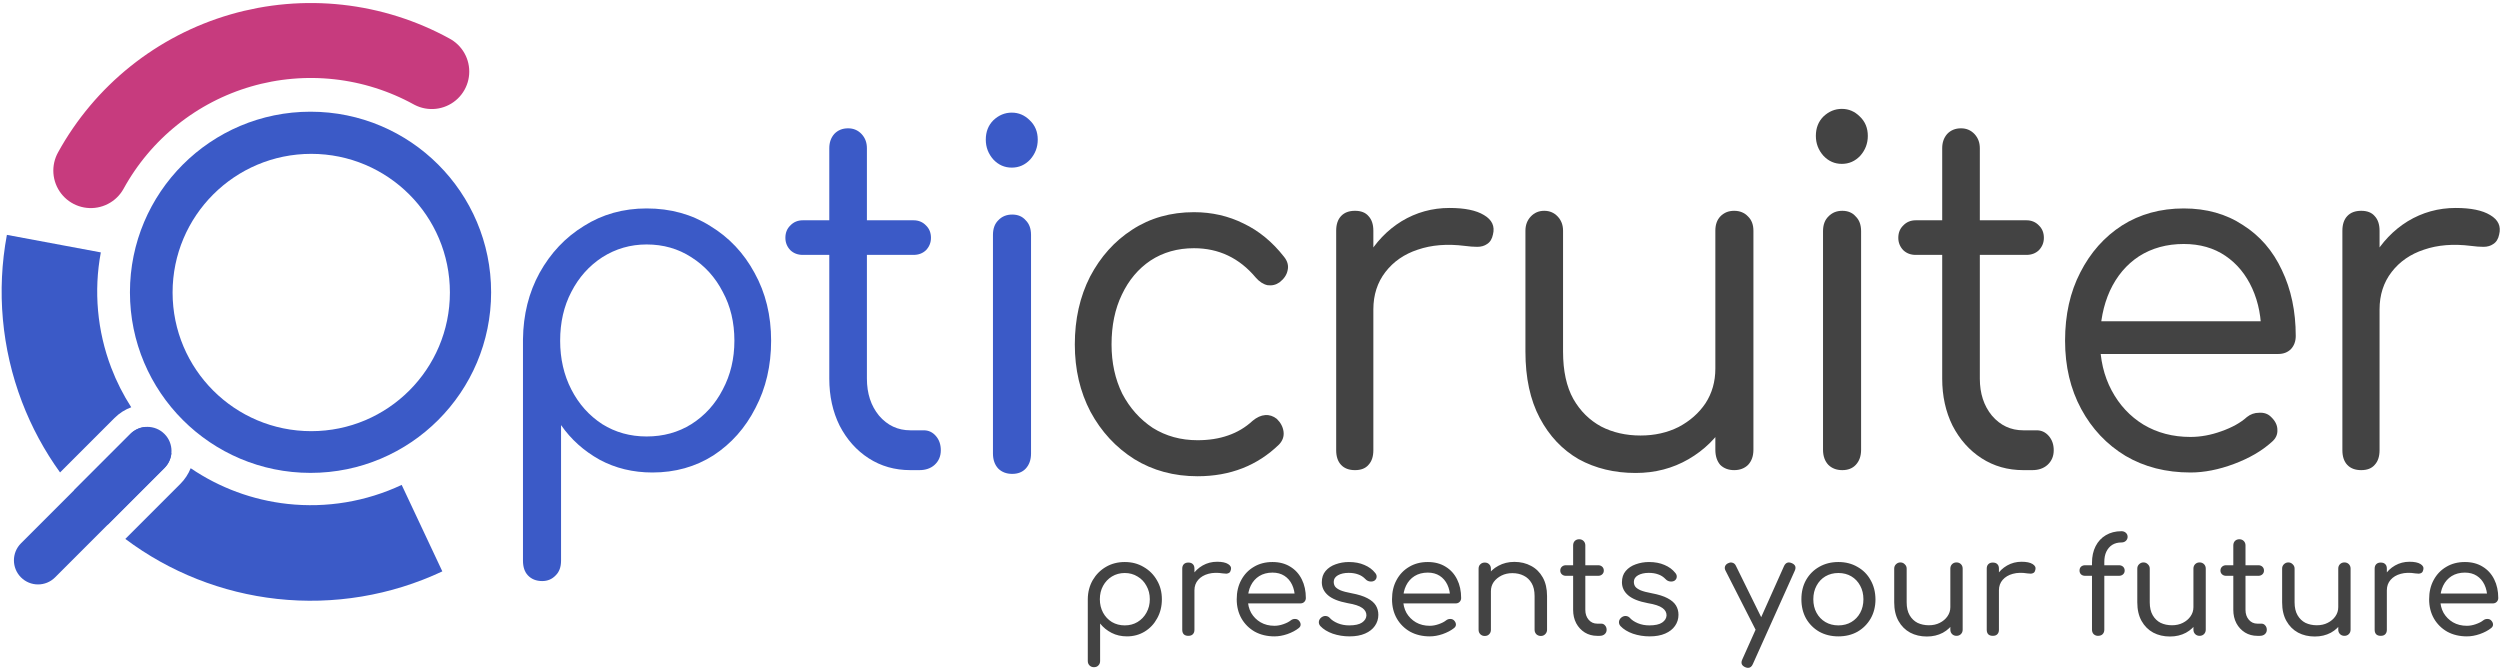 <svg width="633" height="170" viewBox="0 0 633 170" fill="none" xmlns="http://www.w3.org/2000/svg">
<path fill-rule="evenodd" clip-rule="evenodd" d="M15.206 119.621C11.24 114.122 7.987 108.106 5.55 101.712C0.418 88.25 -0.899 73.632 1.744 59.469L25.529 63.907C23.703 73.693 24.613 83.792 28.159 93.094C29.502 96.618 31.205 99.976 33.229 103.119C31.68 103.691 30.227 104.6 28.983 105.844L15.206 119.621ZM27.278 132.855C24.198 130.172 21.342 127.26 18.73 124.148L33.008 109.87C34.081 108.797 35.453 108.207 36.856 108.1C38.831 110.512 41.017 112.755 43.392 114.802C43.255 116.151 42.67 117.464 41.636 118.497L27.278 132.855ZM31.73 136.455C42.943 144.865 56.215 150.114 70.162 151.643C84.483 153.214 98.961 150.802 111.999 144.673L101.706 122.776C92.697 127.01 82.695 128.677 72.8 127.592C63.994 126.626 55.578 123.514 48.281 118.551C47.705 119.997 46.832 121.353 45.662 122.523L31.73 136.455Z" fill="#3B5AC7"/>
<path d="M22.989 43.197C27.011 35.882 32.435 29.43 38.952 24.211C45.467 18.991 52.948 15.106 60.965 12.778C68.982 10.449 77.38 9.723 85.678 10.639C93.976 11.556 102.012 14.098 109.328 18.121" stroke="#C73B7E" stroke-width="18.977" stroke-linecap="round"/>
<path fill-rule="evenodd" clip-rule="evenodd" d="M78.627 119.734C53.373 119.734 32.901 99.262 32.901 74.009C32.901 48.755 53.373 28.283 78.627 28.283C103.88 28.283 124.352 48.755 124.352 74.009C124.352 99.262 103.88 119.734 78.627 119.734ZM78.807 109.17C59.417 109.17 43.699 93.452 43.699 74.062C43.699 54.673 59.417 38.955 78.807 38.955C98.196 38.955 113.915 54.673 113.915 74.062C113.915 93.452 98.196 109.17 78.807 109.17Z" fill="#3B5AC7"/>
<path d="M41.636 118.497C44.019 116.115 44.019 112.252 41.636 109.87C39.254 107.487 35.391 107.487 33.008 109.87L5.314 137.564C2.931 139.946 2.931 143.809 5.314 146.192C7.696 148.574 11.559 148.574 13.942 146.192L41.636 118.497Z" fill="#3B5AC7"/>
<path d="M597.287 78.344C597.438 73.462 598.61 69.101 600.803 65.26C603.071 61.339 606.02 58.258 609.649 56.017C613.354 53.776 617.399 52.656 621.784 52.656C625.64 52.656 628.551 53.256 630.517 54.456C632.559 55.657 633.315 57.297 632.785 59.378C632.559 60.498 632.067 61.299 631.311 61.779C630.631 62.259 629.799 62.499 628.816 62.499C627.909 62.499 626.85 62.419 625.64 62.259C621.179 61.699 617.21 62.019 613.732 63.219C610.33 64.34 607.608 66.22 605.566 68.861C603.525 71.502 602.504 74.663 602.504 78.344H597.287ZM597.854 119.037C596.342 119.037 595.17 118.596 594.338 117.716C593.507 116.836 593.091 115.596 593.091 113.995V58.418C593.091 56.817 593.507 55.577 594.338 54.697C595.17 53.816 596.342 53.376 597.854 53.376C599.366 53.376 600.501 53.816 601.257 54.697C602.088 55.577 602.504 56.817 602.504 58.418V113.995C602.504 115.596 602.088 116.836 601.257 117.716C600.501 118.596 599.366 119.037 597.854 119.037Z" fill="#434343"/>
<path d="M554.631 119.636C548.431 119.636 542.949 118.236 538.186 115.435C533.422 112.554 529.68 108.593 526.958 103.551C524.236 98.51 522.875 92.748 522.875 86.266C522.875 79.704 524.16 73.942 526.731 68.981C529.302 63.939 532.818 59.978 537.278 57.097C541.815 54.216 547.032 52.776 552.929 52.776C558.676 52.776 563.666 54.176 567.9 56.977C572.21 59.698 575.499 63.499 577.767 68.38C580.111 73.262 581.283 78.824 581.283 85.066C581.283 86.426 580.867 87.546 580.035 88.427C579.203 89.227 578.145 89.627 576.86 89.627H529.453V81.344H577.427L572.55 84.946C572.626 80.544 571.869 76.583 570.282 73.062C568.694 69.541 566.426 66.78 563.477 64.779C560.528 62.779 557.012 61.778 552.929 61.778C548.62 61.778 544.839 62.819 541.588 64.899C538.413 66.98 535.955 69.901 534.216 73.662C532.553 77.343 531.721 81.545 531.721 86.266C531.721 90.987 532.704 95.189 534.67 98.87C536.636 102.551 539.32 105.432 542.722 107.513C546.2 109.593 550.17 110.634 554.631 110.634C557.201 110.634 559.81 110.153 562.456 109.193C565.178 108.233 567.333 107.032 568.921 105.592C569.828 104.872 570.849 104.512 571.983 104.512C573.193 104.432 574.176 104.752 574.932 105.472C576.066 106.512 576.633 107.633 576.633 108.833C576.708 110.033 576.217 111.074 575.158 111.954C572.663 114.195 569.488 116.035 565.632 117.476C561.776 118.916 558.109 119.636 554.631 119.636Z" fill="#434343"/>
<path d="M512.293 119.037C508.361 119.037 504.845 118.036 501.745 116.036C498.645 114.035 496.188 111.274 494.374 107.753C492.635 104.232 491.765 100.271 491.765 95.87V37.531C491.765 36.091 492.181 34.891 493.013 33.93C493.92 32.97 495.092 32.49 496.528 32.49C497.889 32.49 499.023 32.97 499.931 33.93C500.838 34.891 501.292 36.091 501.292 37.531V95.87C501.292 99.631 502.312 102.752 504.354 105.232C506.471 107.713 509.117 108.954 512.293 108.954H515.695C516.905 108.954 517.926 109.434 518.757 110.394C519.589 111.354 520.005 112.555 520.005 113.995C520.005 115.516 519.476 116.756 518.417 117.716C517.434 118.597 516.149 119.037 514.561 119.037H512.293ZM485.074 64.54C483.788 64.54 482.73 64.14 481.898 63.339C481.066 62.459 480.651 61.419 480.651 60.218C480.651 58.938 481.066 57.898 481.898 57.097C482.73 56.217 483.788 55.777 485.074 55.777H513.087C514.372 55.777 515.431 56.217 516.262 57.097C517.094 57.898 517.51 58.938 517.51 60.218C517.51 61.419 517.094 62.459 516.262 63.339C515.431 64.14 514.372 64.54 513.087 64.54H485.074Z" fill="#434343"/>
<path d="M466.467 119.037C465.03 119.037 463.858 118.597 462.951 117.716C462.044 116.756 461.59 115.476 461.59 113.875V58.538C461.59 56.937 462.044 55.697 462.951 54.817C463.858 53.856 465.03 53.376 466.467 53.376C467.904 53.376 469.038 53.856 469.869 54.817C470.777 55.697 471.23 56.937 471.23 58.538V113.875C471.23 115.476 470.777 116.756 469.869 117.716C469.038 118.597 467.904 119.037 466.467 119.037ZM466.354 41.492C464.539 41.492 462.989 40.812 461.704 39.452C460.418 38.011 459.776 36.331 459.776 34.41C459.776 32.41 460.418 30.769 461.704 29.489C463.065 28.208 464.615 27.568 466.354 27.568C468.093 27.568 469.605 28.208 470.89 29.489C472.251 30.769 472.932 32.41 472.932 34.41C472.932 36.331 472.289 38.011 471.003 39.452C469.718 40.812 468.168 41.492 466.354 41.492Z" fill="#434343"/>
<path d="M414.138 119.756C408.77 119.756 403.969 118.596 399.735 116.275C395.576 113.875 392.287 110.394 389.868 105.832C387.448 101.271 386.239 95.669 386.239 89.027V58.417C386.239 56.977 386.692 55.776 387.6 54.816C388.507 53.856 389.641 53.376 391.002 53.376C392.363 53.376 393.497 53.856 394.404 54.816C395.312 55.776 395.765 56.977 395.765 58.417V89.027C395.765 93.908 396.635 97.91 398.374 101.031C400.113 104.072 402.457 106.392 405.405 107.993C408.354 109.513 411.681 110.273 415.386 110.273C418.939 110.273 422.153 109.553 425.026 108.113C427.899 106.592 430.167 104.592 431.831 102.111C433.494 99.55 434.326 96.629 434.326 93.348H440.79C440.639 98.39 439.392 102.911 437.048 106.912C434.704 110.834 431.528 113.955 427.521 116.275C423.514 118.596 419.053 119.756 414.138 119.756ZM439.089 119.036C437.653 119.036 436.481 118.596 435.573 117.716C434.742 116.756 434.326 115.475 434.326 113.875V58.417C434.326 56.897 434.742 55.697 435.573 54.816C436.481 53.856 437.653 53.376 439.089 53.376C440.526 53.376 441.698 53.856 442.605 54.816C443.512 55.697 443.966 56.897 443.966 58.417V113.875C443.966 115.475 443.512 116.756 442.605 117.716C441.698 118.596 440.526 119.036 439.089 119.036Z" fill="#434343"/>
<path d="M342.517 78.344C342.669 73.462 343.84 69.101 346.033 65.26C348.301 61.339 351.25 58.258 354.879 56.017C358.584 53.776 362.629 52.656 367.015 52.656C370.871 52.656 373.782 53.256 375.747 54.456C377.789 55.657 378.545 57.297 378.016 59.378C377.789 60.498 377.297 61.299 376.541 61.779C375.861 62.259 375.029 62.499 374.046 62.499C373.139 62.499 372.08 62.419 370.871 62.259C366.41 61.699 362.44 62.019 358.962 63.219C355.56 64.34 352.838 66.22 350.796 68.861C348.755 71.502 347.734 74.663 347.734 78.344H342.517ZM343.084 119.037C341.572 119.037 340.4 118.596 339.569 117.716C338.737 116.836 338.321 115.596 338.321 113.995V58.418C338.321 56.817 338.737 55.577 339.569 54.697C340.4 53.816 341.572 53.376 343.084 53.376C344.597 53.376 345.731 53.816 346.487 54.697C347.318 55.577 347.734 56.817 347.734 58.418V113.995C347.734 115.596 347.318 116.836 346.487 117.716C345.731 118.596 344.597 119.037 343.084 119.037Z" fill="#434343"/>
<path d="M303.219 120.585C297.246 120.585 291.916 119.145 287.228 116.264C282.54 113.303 278.836 109.302 276.114 104.26C273.467 99.219 272.144 93.537 272.144 87.215C272.144 80.813 273.43 75.091 276 70.05C278.647 65.008 282.2 61.047 286.661 58.166C291.198 55.205 296.415 53.724 302.312 53.724C306.849 53.724 311.045 54.685 314.901 56.605C318.757 58.446 322.159 61.247 325.108 65.008C326.015 66.128 326.318 67.289 326.015 68.489C325.789 69.609 325.108 70.61 323.974 71.49C323.067 72.13 322.046 72.37 320.912 72.21C319.853 71.97 318.87 71.33 317.963 70.29C313.805 65.328 308.588 62.847 302.312 62.847C298.154 62.847 294.487 63.888 291.311 65.968C288.211 68.049 285.792 70.93 284.053 74.611C282.314 78.212 281.444 82.413 281.444 87.215C281.444 91.856 282.351 96.018 284.166 99.699C286.056 103.3 288.627 106.181 291.878 108.341C295.205 110.422 298.985 111.462 303.219 111.462C306.093 111.462 308.663 111.062 310.932 110.262C313.275 109.462 315.355 108.221 317.169 106.541C318.228 105.661 319.286 105.18 320.345 105.1C321.403 105.02 322.386 105.341 323.294 106.061C324.276 107.021 324.844 108.101 324.995 109.302C325.146 110.502 324.768 111.582 323.861 112.543C318.341 117.904 311.461 120.585 303.219 120.585Z" fill="#434343"/>
<path d="M256.294 119.986C254.857 119.986 253.685 119.545 252.778 118.665C251.871 117.705 251.417 116.424 251.417 114.824V59.487C251.417 57.886 251.871 56.646 252.778 55.766C253.685 54.805 254.857 54.325 256.294 54.325C257.73 54.325 258.864 54.805 259.696 55.766C260.603 56.646 261.057 57.886 261.057 59.487V114.824C261.057 116.424 260.603 117.705 259.696 118.665C258.864 119.545 257.73 119.986 256.294 119.986ZM256.18 42.441C254.366 42.441 252.816 41.761 251.53 40.401C250.245 38.96 249.602 37.28 249.602 35.359C249.602 33.359 250.245 31.718 251.53 30.438C252.891 29.157 254.441 28.517 256.18 28.517C257.919 28.517 259.431 29.157 260.717 30.438C262.078 31.718 262.758 33.359 262.758 35.359C262.758 37.28 262.116 38.96 260.83 40.401C259.545 41.761 257.995 42.441 256.18 42.441Z" fill="#3B5AC7"/>
<path d="M230.503 119.037C226.571 119.037 223.055 118.036 219.955 116.036C216.855 114.035 214.398 111.274 212.583 107.753C210.844 104.232 209.975 100.271 209.975 95.87V65.523V64.54V55.777V54.611V37.531C209.975 36.091 210.391 34.891 211.222 33.93C212.13 32.97 213.302 32.49 214.738 32.49C216.099 32.49 217.233 32.97 218.141 33.93C219.048 34.891 219.502 36.091 219.502 37.531V54.611V55.777V64.54V65.523V95.87C219.502 99.631 220.522 102.752 222.564 105.232C224.681 107.713 227.327 108.954 230.503 108.954H233.905C235.115 108.954 236.136 109.434 236.967 110.394C237.799 111.354 238.215 112.555 238.215 113.995C238.215 115.516 237.685 116.756 236.627 117.716C235.644 118.597 234.359 119.037 232.771 119.037H230.503ZM203.284 64.54C201.998 64.54 200.94 64.14 200.108 63.339C199.276 62.459 198.86 61.419 198.86 60.218C198.86 58.938 199.276 57.898 200.108 57.097C200.94 56.217 201.998 55.777 203.284 55.777H209.975H217.29H219.502H231.297C232.582 55.777 233.64 56.217 234.472 57.097C235.304 57.898 235.72 58.938 235.72 60.218C235.72 61.419 235.304 62.459 234.472 63.339C233.64 64.14 232.582 64.54 231.297 64.54H219.502H214.738H209.975H203.284Z" fill="#3B5AC7"/>
<path d="M137.294 147.125C135.782 147.125 134.572 146.645 133.665 145.685C132.833 144.804 132.418 143.564 132.418 141.963V85.906C132.493 79.664 133.892 74.062 136.614 69.101C139.411 64.059 143.154 60.098 147.842 57.217C152.53 54.256 157.822 52.776 163.72 52.776C169.768 52.776 175.137 54.256 179.824 57.217C184.588 60.098 188.33 64.059 191.052 69.101C193.85 74.142 195.248 79.864 195.248 86.266C195.248 92.588 193.925 98.27 191.279 103.311C188.708 108.353 185.155 112.354 180.618 115.315C176.082 118.196 170.94 119.636 165.194 119.636C160.279 119.636 155.819 118.556 151.811 116.395C147.804 114.155 144.553 111.234 142.058 107.633V141.963C142.058 143.564 141.604 144.804 140.697 145.685C139.789 146.645 138.655 147.125 137.294 147.125ZM163.72 110.514C167.954 110.514 171.734 109.473 175.061 107.393C178.463 105.232 181.11 102.311 183 98.63C184.966 94.949 185.949 90.828 185.949 86.266C185.949 81.625 184.966 77.503 183 73.902C181.11 70.221 178.463 67.3 175.061 65.139C171.734 62.979 167.954 61.898 163.72 61.898C159.637 61.898 155.894 62.979 152.492 65.139C149.165 67.3 146.556 70.221 144.666 73.902C142.776 77.503 141.831 81.625 141.831 86.266C141.831 90.828 142.776 94.949 144.666 98.63C146.556 102.311 149.165 105.232 152.492 107.393C155.819 109.473 159.561 110.514 163.72 110.514Z" fill="#3B5AC7"/>
<path d="M276.988 168.932C276.536 168.932 276.163 168.785 275.869 168.491C275.575 168.197 275.428 167.824 275.428 167.372V151.666C275.451 149.902 275.869 148.308 276.683 146.883C277.52 145.458 278.639 144.339 280.041 143.525C281.443 142.71 283.026 142.303 284.79 142.303C286.577 142.303 288.171 142.722 289.573 143.558C290.998 144.373 292.118 145.492 292.932 146.917C293.768 148.319 294.187 149.924 294.187 151.734C294.187 153.52 293.791 155.126 293 156.551C292.231 157.975 291.179 159.095 289.845 159.909C288.511 160.723 287.007 161.13 285.333 161.13C283.908 161.13 282.619 160.836 281.466 160.248C280.313 159.66 279.34 158.869 278.549 157.874V167.372C278.549 167.824 278.402 168.197 278.108 168.491C277.836 168.785 277.463 168.932 276.988 168.932ZM284.79 158.348C285.989 158.348 287.063 158.066 288.013 157.5C288.985 156.912 289.743 156.121 290.286 155.126C290.851 154.108 291.134 152.977 291.134 151.734C291.134 150.467 290.851 149.337 290.286 148.341C289.743 147.324 288.985 146.532 288.013 145.967C287.063 145.379 285.989 145.085 284.79 145.085C283.592 145.085 282.506 145.379 281.534 145.967C280.584 146.555 279.838 147.346 279.295 148.341C278.752 149.337 278.481 150.467 278.481 151.734C278.481 152.977 278.752 154.108 279.295 155.126C279.838 156.121 280.584 156.912 281.534 157.5C282.506 158.066 283.592 158.348 284.79 158.348ZM300.77 149.461C300.815 148.081 301.166 146.849 301.822 145.763C302.5 144.678 303.394 143.819 304.502 143.185C305.61 142.552 306.831 142.236 308.165 142.236C309.409 142.236 310.336 142.428 310.947 142.812C311.58 143.197 311.817 143.683 311.659 144.271C311.591 144.61 311.456 144.859 311.252 145.017C311.049 145.153 310.811 145.232 310.54 145.255C310.268 145.255 309.974 145.232 309.658 145.187C308.278 144.961 307.046 144.995 305.96 145.288C304.875 145.582 304.015 146.091 303.382 146.815C302.749 147.539 302.432 148.421 302.432 149.461H300.77ZM300.872 160.994C300.397 160.994 300.024 160.87 299.753 160.621C299.481 160.35 299.346 159.965 299.346 159.468V143.966C299.346 143.491 299.481 143.117 299.753 142.846C300.024 142.575 300.397 142.439 300.872 142.439C301.392 142.439 301.777 142.575 302.025 142.846C302.297 143.095 302.432 143.468 302.432 143.966V159.468C302.432 159.943 302.297 160.316 302.025 160.587C301.777 160.859 301.392 160.994 300.872 160.994ZM322.703 161.13C320.826 161.13 319.164 160.734 317.717 159.943C316.292 159.129 315.172 158.021 314.358 156.618C313.544 155.194 313.137 153.565 313.137 151.734C313.137 149.879 313.522 148.251 314.291 146.849C315.059 145.424 316.122 144.316 317.479 143.525C318.836 142.71 320.408 142.303 322.194 142.303C323.936 142.303 325.44 142.699 326.706 143.491C327.972 144.26 328.945 145.334 329.623 146.713C330.302 148.07 330.641 149.642 330.641 151.428C330.641 151.813 330.505 152.141 330.234 152.412C329.985 152.661 329.646 152.785 329.216 152.785H315.274V150.275H329.25L327.859 151.259C327.837 150.06 327.599 148.986 327.147 148.036C326.695 147.086 326.05 146.34 325.213 145.797C324.377 145.255 323.37 144.983 322.194 144.983C320.905 144.983 319.786 145.277 318.836 145.865C317.909 146.453 317.196 147.256 316.699 148.274C316.201 149.291 315.953 150.445 315.953 151.734C315.953 153.023 316.235 154.176 316.801 155.194C317.389 156.189 318.18 156.98 319.175 157.568C320.193 158.156 321.369 158.45 322.703 158.45C323.427 158.45 324.173 158.314 324.942 158.043C325.733 157.772 326.355 157.455 326.808 157.093C327.124 156.845 327.464 156.72 327.825 156.72C328.187 156.698 328.504 156.799 328.775 157.025C329.114 157.342 329.295 157.693 329.318 158.077C329.341 158.439 329.182 158.755 328.843 159.027C328.074 159.637 327.113 160.146 325.96 160.553C324.829 160.938 323.743 161.13 322.703 161.13ZM341.705 161.13C340.212 161.13 338.799 160.904 337.465 160.452C336.13 159.977 335.079 159.332 334.31 158.518C334.016 158.179 333.892 157.806 333.937 157.399C333.982 156.992 334.186 156.641 334.547 156.347C334.932 156.053 335.328 155.929 335.735 155.974C336.142 156.019 336.481 156.2 336.752 156.517C337.205 157.014 337.86 157.444 338.72 157.806C339.602 158.168 340.563 158.348 341.603 158.348C343.073 158.348 344.159 158.111 344.86 157.636C345.583 157.139 345.956 156.528 345.979 155.804C345.979 155.058 345.629 154.436 344.928 153.939C344.226 153.418 342.994 153.011 341.23 152.717C338.946 152.288 337.284 151.621 336.244 150.716C335.203 149.811 334.683 148.715 334.683 147.426C334.683 146.272 335 145.322 335.633 144.576C336.289 143.807 337.137 143.242 338.177 142.88C339.24 142.496 340.359 142.303 341.535 142.303C343.028 142.303 344.34 142.552 345.47 143.05C346.601 143.525 347.506 144.192 348.184 145.051C348.478 145.39 348.602 145.741 348.557 146.103C348.535 146.464 348.354 146.77 348.014 147.019C347.675 147.222 347.279 147.29 346.827 147.222C346.397 147.154 346.036 146.962 345.742 146.645C345.176 146.057 344.543 145.65 343.842 145.424C343.164 145.175 342.372 145.051 341.467 145.051C340.382 145.051 339.477 145.255 338.754 145.662C338.053 146.069 337.702 146.623 337.702 147.324C337.702 147.776 337.815 148.172 338.041 148.511C338.29 148.85 338.742 149.167 339.398 149.461C340.054 149.732 340.993 149.981 342.214 150.207C343.91 150.524 345.244 150.942 346.217 151.462C347.212 151.982 347.924 152.593 348.354 153.294C348.783 153.995 348.998 154.787 348.998 155.669C348.998 156.709 348.704 157.647 348.116 158.484C347.551 159.298 346.725 159.943 345.64 160.418C344.554 160.893 343.243 161.13 341.705 161.13ZM362.025 161.13C360.148 161.13 358.486 160.734 357.038 159.943C355.613 159.129 354.494 158.021 353.68 156.618C352.866 155.194 352.459 153.565 352.459 151.734C352.459 149.879 352.843 148.251 353.612 146.849C354.381 145.424 355.444 144.316 356.801 143.525C358.158 142.71 359.729 142.303 361.516 142.303C363.257 142.303 364.761 142.699 366.027 143.491C367.294 144.26 368.266 145.334 368.945 146.713C369.623 148.07 369.962 149.642 369.962 151.428C369.962 151.813 369.827 152.141 369.555 152.412C369.307 152.661 368.967 152.785 368.538 152.785H354.596V150.275H368.572L367.181 151.259C367.158 150.06 366.921 148.986 366.468 148.036C366.016 147.086 365.372 146.34 364.535 145.797C363.698 145.255 362.692 144.983 361.516 144.983C360.227 144.983 359.107 145.277 358.158 145.865C357.23 146.453 356.518 147.256 356.021 148.274C355.523 149.291 355.274 150.445 355.274 151.734C355.274 153.023 355.557 154.176 356.122 155.194C356.71 156.189 357.502 156.98 358.497 157.568C359.514 158.156 360.69 158.45 362.025 158.45C362.748 158.45 363.495 158.314 364.264 158.043C365.055 157.772 365.677 157.455 366.129 157.093C366.446 156.845 366.785 156.72 367.147 156.72C367.509 156.698 367.825 156.799 368.097 157.025C368.436 157.342 368.617 157.693 368.639 158.077C368.662 158.439 368.504 158.755 368.165 159.027C367.396 159.637 366.435 160.146 365.281 160.553C364.15 160.938 363.065 161.13 362.025 161.13ZM390.151 161.028C389.699 161.028 389.315 160.881 388.998 160.587C388.704 160.271 388.557 159.898 388.557 159.468V150.92C388.557 149.585 388.308 148.5 387.811 147.663C387.313 146.804 386.646 146.17 385.809 145.763C384.973 145.334 384.012 145.119 382.926 145.119C381.908 145.119 380.993 145.322 380.178 145.729C379.364 146.137 378.709 146.679 378.211 147.358C377.736 148.036 377.499 148.816 377.499 149.698H375.463C375.486 148.274 375.848 147.007 376.549 145.899C377.25 144.768 378.2 143.886 379.398 143.253C380.597 142.597 381.942 142.269 383.435 142.269C385.018 142.269 386.431 142.609 387.675 143.287C388.919 143.943 389.903 144.915 390.626 146.204C391.35 147.493 391.712 149.065 391.712 150.92V159.468C391.712 159.898 391.554 160.271 391.237 160.587C390.943 160.881 390.581 161.028 390.151 161.028ZM375.938 161.028C375.486 161.028 375.113 160.881 374.819 160.587C374.525 160.293 374.378 159.92 374.378 159.468V143.999C374.378 143.525 374.525 143.151 374.819 142.88C375.113 142.586 375.486 142.439 375.938 142.439C376.413 142.439 376.786 142.586 377.058 142.88C377.352 143.151 377.499 143.525 377.499 143.999V159.468C377.499 159.92 377.352 160.293 377.058 160.587C376.786 160.881 376.413 161.028 375.938 161.028ZM404.388 160.994C403.235 160.994 402.194 160.712 401.267 160.146C400.34 159.558 399.616 158.778 399.096 157.806C398.576 156.811 398.316 155.68 398.316 154.413V138.097C398.316 137.645 398.452 137.272 398.723 136.978C399.017 136.684 399.39 136.537 399.843 136.537C400.295 136.537 400.668 136.684 400.962 136.978C401.256 137.272 401.403 137.645 401.403 138.097V154.413C401.403 155.431 401.686 156.268 402.251 156.924C402.816 157.58 403.529 157.907 404.388 157.907H405.44C405.824 157.907 406.141 158.054 406.389 158.348C406.661 158.642 406.797 159.016 406.797 159.468C406.797 159.92 406.627 160.293 406.288 160.587C405.971 160.859 405.553 160.994 405.033 160.994H404.388ZM396.484 145.797C396.077 145.797 395.738 145.673 395.467 145.424C395.195 145.175 395.06 144.859 395.06 144.474C395.06 144.067 395.195 143.739 395.467 143.491C395.738 143.242 396.077 143.117 396.484 143.117H404.659C405.067 143.117 405.406 143.242 405.677 143.491C405.948 143.739 406.084 144.067 406.084 144.474C406.084 144.859 405.948 145.175 405.677 145.424C405.406 145.673 405.067 145.797 404.659 145.797H396.484ZM417.698 161.13C416.205 161.13 414.792 160.904 413.458 160.452C412.123 159.977 411.072 159.332 410.303 158.518C410.009 158.179 409.885 157.806 409.93 157.399C409.975 156.992 410.179 156.641 410.54 156.347C410.925 156.053 411.321 155.929 411.728 155.974C412.135 156.019 412.474 156.2 412.745 156.517C413.198 157.014 413.853 157.444 414.713 157.806C415.595 158.168 416.556 158.348 417.596 158.348C419.066 158.348 420.152 158.111 420.853 157.636C421.576 157.139 421.949 156.528 421.972 155.804C421.972 155.058 421.622 154.436 420.92 153.939C420.219 153.418 418.987 153.011 417.223 152.717C414.939 152.288 413.277 151.621 412.236 150.716C411.196 149.811 410.676 148.715 410.676 147.426C410.676 146.272 410.993 145.322 411.626 144.576C412.282 143.807 413.13 143.242 414.17 142.88C415.233 142.496 416.352 142.303 417.528 142.303C419.021 142.303 420.333 142.552 421.463 143.05C422.594 143.525 423.499 144.192 424.177 145.051C424.471 145.39 424.595 145.741 424.55 146.103C424.528 146.464 424.347 146.77 424.007 147.019C423.668 147.222 423.272 147.29 422.82 147.222C422.39 147.154 422.029 146.962 421.735 146.645C421.169 146.057 420.536 145.65 419.835 145.424C419.157 145.175 418.365 145.051 417.46 145.051C416.375 145.051 415.47 145.255 414.747 145.662C414.046 146.069 413.695 146.623 413.695 147.324C413.695 147.776 413.808 148.172 414.034 148.511C414.283 148.85 414.735 149.167 415.391 149.461C416.047 149.732 416.986 149.981 418.207 150.207C419.903 150.524 421.237 150.942 422.21 151.462C423.205 151.982 423.917 152.593 424.347 153.294C424.776 153.995 424.991 154.787 424.991 155.669C424.991 156.709 424.697 157.647 424.109 158.484C423.544 159.298 422.718 159.943 421.633 160.418C420.547 160.893 419.236 161.13 417.698 161.13ZM442.596 169.102C442.392 169.102 442.155 169.045 441.884 168.932C440.979 168.525 440.73 167.88 441.137 166.998L451.721 143.321C452.128 142.462 452.773 142.213 453.655 142.575C454.582 142.959 454.842 143.604 454.435 144.508L443.817 168.152C443.546 168.785 443.139 169.102 442.596 169.102ZM446.531 160.316C446.124 160.497 445.751 160.519 445.412 160.384C445.072 160.248 444.801 159.988 444.597 159.604L436.897 144.474C436.694 144.09 436.66 143.717 436.795 143.355C436.954 142.993 437.236 142.733 437.643 142.575C438.028 142.394 438.39 142.371 438.729 142.507C439.091 142.62 439.362 142.88 439.543 143.287L446.972 158.382C447.198 158.789 447.277 159.174 447.209 159.536C447.142 159.875 446.915 160.135 446.531 160.316ZM465.475 161.13C463.666 161.13 462.049 160.734 460.624 159.943C459.222 159.129 458.114 158.021 457.3 156.618C456.508 155.194 456.113 153.565 456.113 151.734C456.113 149.879 456.508 148.251 457.3 146.849C458.114 145.424 459.222 144.316 460.624 143.525C462.049 142.71 463.666 142.303 465.475 142.303C467.284 142.303 468.89 142.71 470.292 143.525C471.717 144.316 472.825 145.424 473.616 146.849C474.43 148.251 474.849 149.879 474.871 151.734C474.871 153.565 474.464 155.194 473.65 156.618C472.836 158.021 471.728 159.129 470.326 159.943C468.924 160.734 467.307 161.13 465.475 161.13ZM465.475 158.348C466.719 158.348 467.816 158.066 468.765 157.5C469.715 156.935 470.462 156.155 471.004 155.16C471.547 154.165 471.818 153.023 471.818 151.734C471.818 150.445 471.547 149.303 471.004 148.308C470.462 147.29 469.715 146.498 468.765 145.933C467.816 145.368 466.719 145.085 465.475 145.085C464.254 145.085 463.157 145.368 462.185 145.933C461.235 146.498 460.488 147.29 459.946 148.308C459.403 149.303 459.132 150.445 459.132 151.734C459.132 153.023 459.403 154.165 459.946 155.16C460.488 156.155 461.235 156.935 462.185 157.5C463.157 158.066 464.254 158.348 465.475 158.348ZM487.89 161.164C486.307 161.164 484.894 160.836 483.65 160.18C482.406 159.502 481.422 158.518 480.699 157.229C479.975 155.94 479.613 154.368 479.613 152.514V143.966C479.613 143.536 479.76 143.174 480.054 142.88C480.371 142.563 480.744 142.405 481.173 142.405C481.626 142.405 481.999 142.563 482.293 142.88C482.609 143.174 482.768 143.536 482.768 143.966V152.514C482.768 153.826 483.017 154.911 483.514 155.77C484.012 156.63 484.679 157.274 485.515 157.704C486.375 158.111 487.336 158.314 488.399 158.314C489.439 158.314 490.355 158.111 491.146 157.704C491.961 157.297 492.605 156.754 493.08 156.076C493.578 155.375 493.826 154.594 493.826 153.735H495.862C495.816 155.137 495.443 156.404 494.742 157.534C494.064 158.665 493.125 159.558 491.927 160.214C490.728 160.847 489.383 161.164 487.89 161.164ZM495.387 160.994C494.934 160.994 494.561 160.847 494.267 160.553C493.973 160.259 493.826 159.886 493.826 159.434V143.966C493.826 143.513 493.973 143.14 494.267 142.846C494.561 142.552 494.934 142.405 495.387 142.405C495.839 142.405 496.212 142.552 496.506 142.846C496.8 143.14 496.947 143.513 496.947 143.966V159.434C496.947 159.886 496.8 160.259 496.506 160.553C496.212 160.847 495.839 160.994 495.387 160.994ZM504.467 149.461C504.512 148.081 504.863 146.849 505.519 145.763C506.197 144.678 507.09 143.819 508.199 143.185C509.307 142.552 510.528 142.236 511.862 142.236C513.106 142.236 514.033 142.428 514.644 142.812C515.277 143.197 515.514 143.683 515.356 144.271C515.288 144.61 515.153 144.859 514.949 145.017C514.745 145.153 514.508 145.232 514.237 145.255C513.965 145.255 513.671 145.232 513.355 145.187C511.975 144.961 510.743 144.995 509.657 145.288C508.572 145.582 507.712 146.091 507.079 146.815C506.446 147.539 506.129 148.421 506.129 149.461H504.467ZM504.569 160.994C504.094 160.994 503.721 160.87 503.449 160.621C503.178 160.35 503.042 159.965 503.042 159.468V143.966C503.042 143.491 503.178 143.117 503.449 142.846C503.721 142.575 504.094 142.439 504.569 142.439C505.089 142.439 505.473 142.575 505.722 142.846C505.994 143.095 506.129 143.468 506.129 143.966V159.468C506.129 159.943 505.994 160.316 505.722 160.587C505.473 160.859 505.089 160.994 504.569 160.994ZM531.183 160.994C530.799 160.994 530.448 160.859 530.132 160.587C529.838 160.293 529.691 159.909 529.691 159.434V142.507C529.691 140.901 529.996 139.499 530.607 138.301C531.217 137.102 532.077 136.175 533.185 135.519C534.315 134.841 535.638 134.501 537.154 134.501C537.606 134.501 537.979 134.637 538.273 134.908C538.567 135.18 538.714 135.519 538.714 135.926C538.714 136.311 538.567 136.65 538.273 136.944C537.979 137.215 537.606 137.351 537.154 137.351C536.249 137.351 535.469 137.554 534.813 137.961C534.18 138.368 533.682 138.945 533.32 139.691C532.981 140.415 532.812 141.274 532.812 142.269V159.434C532.812 159.909 532.665 160.293 532.371 160.587C532.099 160.859 531.703 160.994 531.183 160.994ZM527.961 145.797C527.531 145.797 527.18 145.673 526.909 145.424C526.66 145.175 526.536 144.859 526.536 144.474C526.536 144.067 526.66 143.739 526.909 143.491C527.18 143.242 527.531 143.117 527.961 143.117H536.509C536.939 143.117 537.289 143.242 537.561 143.491C537.832 143.739 537.968 144.067 537.968 144.474C537.968 144.859 537.832 145.175 537.561 145.424C537.289 145.673 536.939 145.797 536.509 145.797H527.961ZM549.44 161.164C547.857 161.164 546.443 160.836 545.199 160.18C543.956 159.502 542.972 158.518 542.248 157.229C541.525 155.94 541.163 154.368 541.163 152.514V143.966C541.163 143.536 541.31 143.174 541.604 142.88C541.92 142.563 542.293 142.405 542.723 142.405C543.175 142.405 543.549 142.563 543.843 142.88C544.159 143.174 544.317 143.536 544.317 143.966V152.514C544.317 153.826 544.566 154.911 545.064 155.77C545.561 156.63 546.228 157.274 547.065 157.704C547.924 158.111 548.886 158.314 549.948 158.314C550.989 158.314 551.905 158.111 552.696 157.704C553.51 157.297 554.155 156.754 554.63 156.076C555.127 155.375 555.376 154.594 555.376 153.735H557.411C557.366 155.137 556.993 156.404 556.292 157.534C555.613 158.665 554.675 159.558 553.476 160.214C552.278 160.847 550.932 161.164 549.44 161.164ZM556.936 160.994C556.484 160.994 556.111 160.847 555.817 160.553C555.523 160.259 555.376 159.886 555.376 159.434V143.966C555.376 143.513 555.523 143.14 555.817 142.846C556.111 142.552 556.484 142.405 556.936 142.405C557.389 142.405 557.762 142.552 558.056 142.846C558.35 143.14 558.497 143.513 558.497 143.966V159.434C558.497 159.886 558.35 160.259 558.056 160.553C557.762 160.847 557.389 160.994 556.936 160.994ZM571.546 160.994C570.393 160.994 569.352 160.712 568.425 160.146C567.498 159.558 566.774 158.778 566.254 157.806C565.734 156.811 565.474 155.68 565.474 154.413V138.097C565.474 137.645 565.61 137.272 565.881 136.978C566.175 136.684 566.548 136.537 567.001 136.537C567.453 136.537 567.826 136.684 568.12 136.978C568.414 137.272 568.561 137.645 568.561 138.097V154.413C568.561 155.431 568.844 156.268 569.409 156.924C569.974 157.58 570.687 157.907 571.546 157.907H572.598C572.982 157.907 573.299 158.054 573.547 158.348C573.819 158.642 573.955 159.016 573.955 159.468C573.955 159.92 573.785 160.293 573.446 160.587C573.129 160.859 572.711 160.994 572.191 160.994H571.546ZM563.642 145.797C563.235 145.797 562.896 145.673 562.625 145.424C562.353 145.175 562.218 144.859 562.218 144.474C562.218 144.067 562.353 143.739 562.625 143.491C562.896 143.242 563.235 143.117 563.642 143.117H571.817C572.225 143.117 572.564 143.242 572.835 143.491C573.106 143.739 573.242 144.067 573.242 144.474C573.242 144.859 573.106 145.175 572.835 145.424C572.564 145.673 572.225 145.797 571.817 145.797H563.642ZM586.111 161.164C584.528 161.164 583.115 160.836 581.871 160.18C580.627 159.502 579.643 158.518 578.92 157.229C578.196 155.94 577.834 154.368 577.834 152.514V143.966C577.834 143.536 577.981 143.174 578.275 142.88C578.592 142.563 578.965 142.405 579.394 142.405C579.847 142.405 580.22 142.563 580.514 142.88C580.83 143.174 580.989 143.536 580.989 143.966V152.514C580.989 153.826 581.238 154.911 581.735 155.77C582.233 156.63 582.9 157.274 583.736 157.704C584.596 158.111 585.557 158.314 586.62 158.314C587.66 158.314 588.576 158.111 589.368 157.704C590.182 157.297 590.826 156.754 591.301 156.076C591.799 155.375 592.047 154.594 592.047 153.735H594.083C594.037 155.137 593.664 156.404 592.963 157.534C592.285 158.665 591.346 159.558 590.148 160.214C588.949 160.847 587.604 161.164 586.111 161.164ZM593.608 160.994C593.155 160.994 592.782 160.847 592.488 160.553C592.194 160.259 592.047 159.886 592.047 159.434V143.966C592.047 143.513 592.194 143.14 592.488 142.846C592.782 142.552 593.155 142.405 593.608 142.405C594.06 142.405 594.433 142.552 594.727 142.846C595.021 143.14 595.168 143.513 595.168 143.966V159.434C595.168 159.886 595.021 160.259 594.727 160.553C594.433 160.847 594.06 160.994 593.608 160.994ZM602.688 149.461C602.733 148.081 603.084 146.849 603.74 145.763C604.418 144.678 605.311 143.819 606.42 143.185C607.528 142.552 608.749 142.236 610.083 142.236C611.327 142.236 612.254 142.428 612.865 142.812C613.498 143.197 613.735 143.683 613.577 144.271C613.509 144.61 613.374 144.859 613.17 145.017C612.967 145.153 612.729 145.232 612.458 145.255C612.186 145.255 611.892 145.232 611.576 145.187C610.196 144.961 608.964 144.995 607.878 145.288C606.793 145.582 605.933 146.091 605.3 146.815C604.667 147.539 604.35 148.421 604.35 149.461H602.688ZM602.79 160.994C602.315 160.994 601.942 160.87 601.671 160.621C601.399 160.35 601.263 159.965 601.263 159.468V143.966C601.263 143.491 601.399 143.117 601.671 142.846C601.942 142.575 602.315 142.439 602.79 142.439C603.31 142.439 603.695 142.575 603.943 142.846C604.215 143.095 604.35 143.468 604.35 143.966V159.468C604.35 159.943 604.215 160.316 603.943 160.587C603.695 160.859 603.31 160.994 602.79 160.994ZM624.621 161.13C622.744 161.13 621.082 160.734 619.635 159.943C618.21 159.129 617.09 158.021 616.276 156.618C615.462 155.194 615.055 153.565 615.055 151.734C615.055 149.879 615.44 148.251 616.208 146.849C616.977 145.424 618.04 144.316 619.397 143.525C620.754 142.71 622.326 142.303 624.112 142.303C625.854 142.303 627.357 142.699 628.624 143.491C629.89 144.26 630.863 145.334 631.541 146.713C632.22 148.07 632.559 149.642 632.559 151.428C632.559 151.813 632.423 152.141 632.152 152.412C631.903 152.661 631.564 152.785 631.134 152.785H617.192V150.275H631.168L629.777 151.259C629.755 150.06 629.517 148.986 629.065 148.036C628.613 147.086 627.968 146.34 627.131 145.797C626.295 145.255 625.288 144.983 624.112 144.983C622.823 144.983 621.704 145.277 620.754 145.865C619.827 146.453 619.114 147.256 618.617 148.274C618.119 149.291 617.871 150.445 617.871 151.734C617.871 153.023 618.153 154.176 618.719 155.194C619.307 156.189 620.098 156.98 621.093 157.568C622.111 158.156 623.287 158.45 624.621 158.45C625.345 158.45 626.091 158.314 626.86 158.043C627.651 157.772 628.273 157.455 628.726 157.093C629.042 156.845 629.381 156.72 629.743 156.72C630.105 156.698 630.422 156.799 630.693 157.025C631.032 157.342 631.213 157.693 631.236 158.077C631.258 158.439 631.1 158.755 630.761 159.027C629.992 159.637 629.031 160.146 627.878 160.553C626.747 160.938 625.661 161.13 624.621 161.13Z" fill="#434343"/>
</svg>
